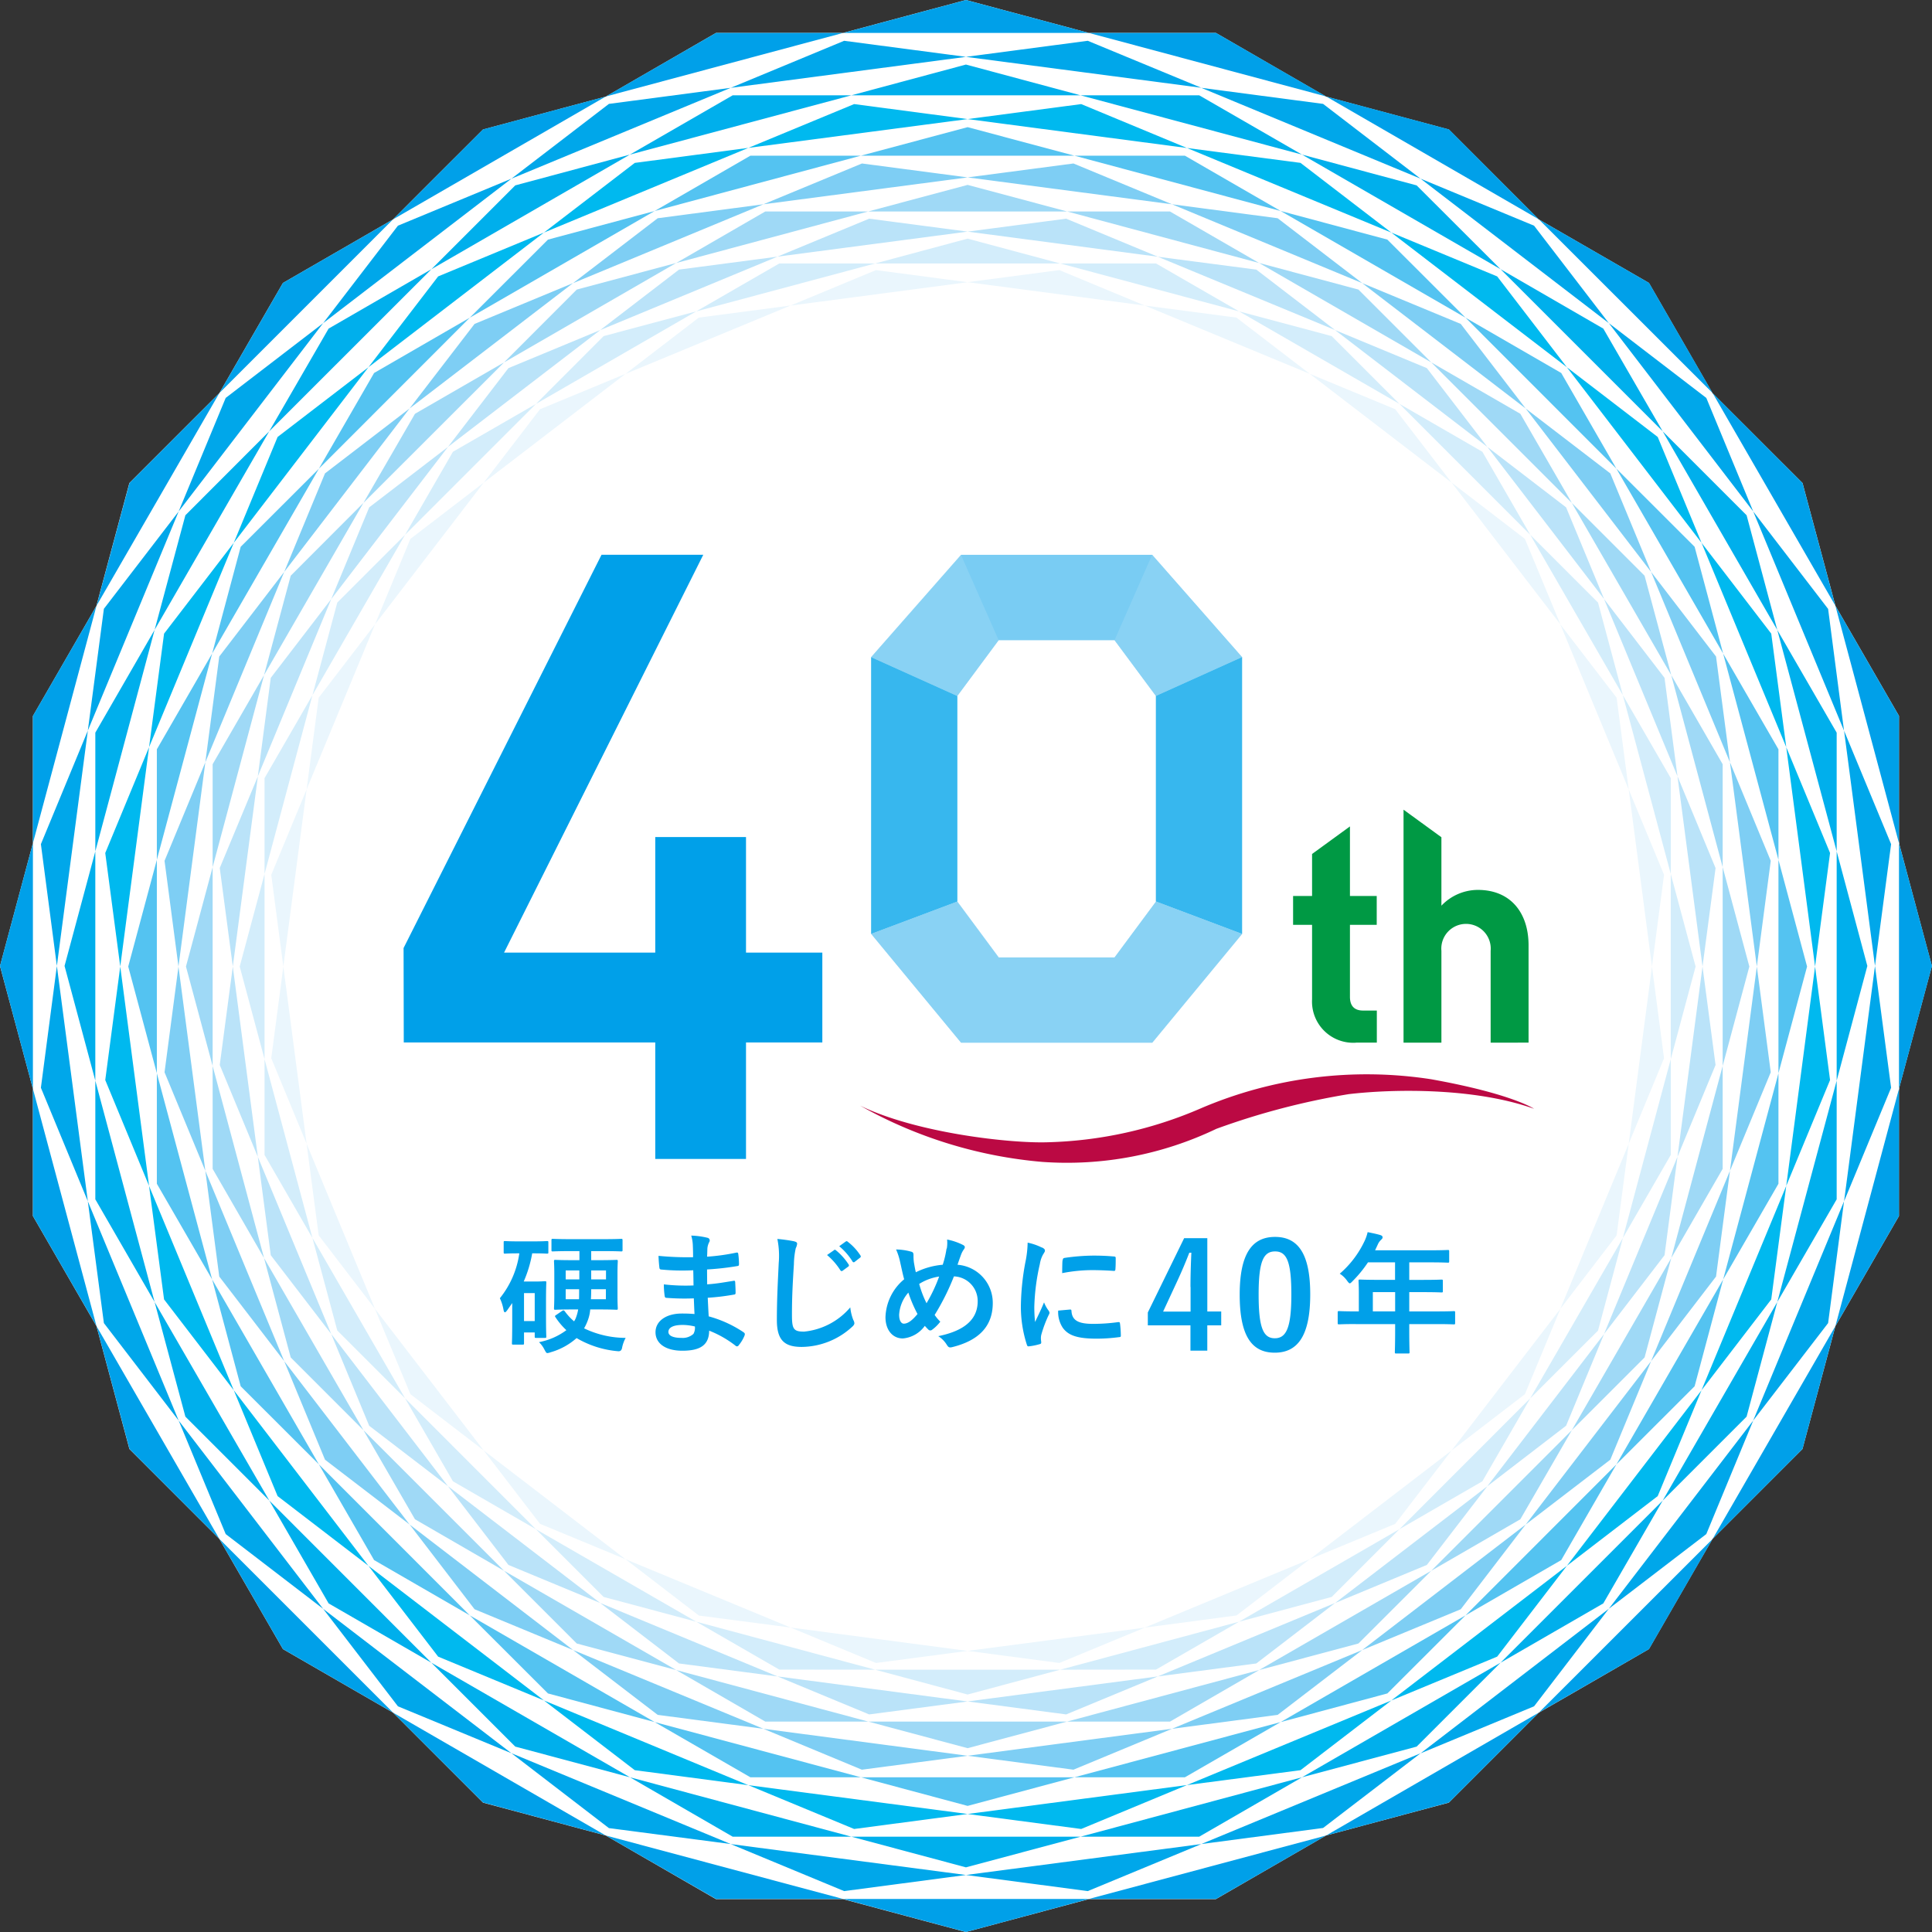 <svg xmlns="http://www.w3.org/2000/svg" width="168.749" height="168.757" viewBox="0 0 168.749 168.757"><rect x="0" y="0" width="168.749" height="168.757" fill="#333333" stroke="none"/><defs><style>.b{fill:#fff}.c{fill:#00a0e9}.r{fill:#bae3f9}.g{fill:#d3edfb}.l{fill:#00a7ea}.m{fill:#00afec}.n{fill:#00b9ef}.p{fill:#7ecef4}</style></defs><g style="isolation:isolate"><path d="m165.917 73.833-.051-.383V62.531l-4.992-8.649-.561-.969-.313-1.182-2.56-9.542-6.225-6.217-1.635-1.632-1.31-2.271-4.244-7.356L137.589 21l-3.189-1.84-2.976-2.976-4.873-4.873-5.936-1.59-4.788-1.284-4.711-2.721-4.916-2.842H95.094l-5.613-1.505L84.37 0l-5.111 1.369-5.613 1.505H62.54l-4.915 2.84-4.712 2.722-4.8 1.284-5.927 1.59-4.881 4.873-2.974 2.977-3.18 1.84-6.438 3.716-4.243 7.345-1.31 2.271-1.641 1.641-6.219 6.216-2.56 9.533-.315 1.191-.561.978-4.99 8.649v11.106l-.051.2L0 84.379l2.823 10.528.051.2v11.106l4.992 8.649.561.969.315 1.182 2.56 9.55 6.217 6.217 1.641 1.641 1.31 2.271 4.244 7.348 6.438 3.716 3.181 1.837 2.976 2.976 4.881 4.881 5.936 1.59 4.788 1.284 4.7 2.713 4.915 2.84h11.109l5.613 1.505 5.111 1.369 5.111-1.369 5.621-1.505H106.2l4.915-2.84 4.7-2.713 4.788-1.284 5.944-1.59 4.881-4.881 2.976-2.976 3.189-1.837 6.429-3.716 4.244-7.356 1.31-2.262 1.633-1.633 6.225-6.225 2.56-9.542.315-1.191.561-.969 4.992-8.649V95.3l.051-.391 2.827-10.539z" class="b"/><path d="M100.638 48.457H83.944l-7.849 8.929v24.178l7.849 9.5h16.694l7.849-9.5V57.386zm.323 30.292-3.614 4.873h-10.12l-3.612-4.873V60.788l3.614-4.873h10.12l3.614 4.873Z" class="b"/><path d="M65.159 101.225h-7.926V91.054H35.267l-.017-8.249 17.289-34.348h8.887l-17.4 34.748h13.207V73.111h7.926v10.094h6.667v7.849h-6.667z" class="c"/><path d="m89.47 65.918 7.858-8.938h16.694l7.849 8.938-7.526 3.393-3.614-4.873H100.61L97 69.311Z" style="isolation:isolate;fill:#bae3f9;mix-blend-mode:multiply" transform="translate(-13.383 -8.523)"/><path d="M83.617 60.788v17.961l-7.53 2.823V57.395Zm24.871-3.393v24.177l-7.526-2.832V60.779l7.526-3.393Z" style="isolation:isolate;mix-blend-mode:multiply;fill:#54c3f1"/><path d="m108.488 81.572-7.849 9.5-3.283-7.45 3.614-4.873 7.526 2.832ZM83.622 78.75l3.614 4.873-3.291 7.45-7.849-9.5 7.526-2.832Z" style="fill:#c7e8fa"/><path d="m76.087 57.395 7.849-8.929 3.291 7.45-3.61 4.873Zm24.874 3.394-3.614-4.873 3.283-7.45 7.849 8.929-7.526 3.393Z" class="g"/><path d="m97.008 92.6 3.614 4.873h10.12l3.614-4.873 7.526 2.832-7.849 9.5H97.339l-7.849-9.5 7.526-2.832Z" style="isolation:isolate;mix-blend-mode:multiply;fill:#d3edfb" transform="translate(-13.386 -13.851)"/><path d="m97.329 99.6-7.849-9.5V65.919l7.849-8.929h16.694l7.849 8.929V90.1l-7.849 9.5Zm3.283-7.45h10.12l3.614-4.873V69.313l-3.614-4.873h-10.12L97 69.313v17.96Z" style="isolation:isolate;fill:#00a0e9;mix-blend-mode:multiply;opacity:.35" transform="translate(-13.384 -8.524)"/><path d="M138.312 103.511a3.6 3.6 0 0 1-3.844-3.793v-6.5h-1.658V90.7h1.658v-3.671l3.308-2.407V90.7h2.339v2.52h-2.339v6.285c0 .765.357 1.2 1.148 1.2h1.2v2.8h-1.811Zm11.753 0v-8.02a2.159 2.159 0 1 0-4.3 0v8.019h-3.308V83.16l3.308 2.407v5.978a4.4 4.4 0 0 1 3.181-1.378c2.9 0 4.431 2.041 4.431 4.839v8.5Z" style="fill:#094" transform="translate(-19.866 -12.439)"/><path d="M46.484 109.475a10.7 10.7 0 0 1-.74 2.458h1.029c.519 0 .74-.026.808-.026.128 0 .136.008.136.128 0 .077-.026.425-.026 1.6v1.174c0 1.624.026 1.845.026 1.922 0 .119-.008.128-.136.128h-.748c-.119 0-.128-.008-.128-.128v-.349h-.935v.935c0 .119-.009.128-.128.128h-.8c-.119 0-.128-.009-.128-.128 0-.068.026-.417.026-2.049v-1.454l-.451.646c-.077.1-.136.162-.187.162s-.094-.068-.119-.2a4 4 0 0 0-.323-1.029 8.03 8.03 0 0 0 1.7-3.92h-.1c-.816 0-1.072.025-1.148.025-.1 0-.119-.009-.119-.128v-.842c0-.119.009-.128.119-.128.077 0 .332.026 1.148.026h1.352c.833 0 1.08-.026 1.148-.026.128 0 .136.008.136.128v.842c0 .119-.009.128-.136.128-.068 0-.323-.025-1.148-.025h-.136Zm-.714 3.47v2.441h.935v-2.441Zm5.783 1.429a3.4 3.4 0 0 1-.153.782 4.5 4.5 0 0 1-.383.867 8.4 8.4 0 0 0 3.631.833 3 3 0 0 0-.315.876q-.06.323-.357.289a8.55 8.55 0 0 1-3.614-1.148 5.8 5.8 0 0 1-2.279 1.242 1 1 0 0 1-.272.068c-.1 0-.136-.085-.255-.3a2.4 2.4 0 0 0-.476-.655 5.8 5.8 0 0 0 2.39-1.046 6 6 0 0 1-.952-1.131c-.068-.1-.06-.119.068-.2l.51-.349c.119-.068.153-.068.23.025a5 5 0 0 0 .816.884 1.5 1.5 0 0 0 .187-.383 3.5 3.5 0 0 0 .17-.655h-.528c-1.029 0-1.369.026-1.454.026-.119 0-.128-.008-.128-.128 0-.085.026-.383.026-1.1v-1.9c0-.723-.026-1.012-.026-1.1 0-.119.009-.128.128-.128.085 0 .425.025 1.454.025h.638v-.791h-.8c-1.08 0-1.437.026-1.514.026-.119 0-.128-.008-.128-.119v-.842c0-.128.009-.136.128-.136.068 0 .425.026 1.514.026h2.934c1.072 0 1.437-.026 1.514-.026.1 0 .119.008.119.136v.842c0 .1-.009.119-.119.119-.068 0-.442-.026-1.514-.026h-1.105v.791h.74c1.029 0 1.386-.025 1.454-.025.119 0 .128.008.128.128 0 .068-.026.366-.026 1.1v1.9c0 .714.026 1.029.026 1.1 0 .119-.008.128-.128.128-.068 0-.425-.026-1.454-.026h-.817Zm-.952-2.628v-.78H49.41v.782Zm-1.191.859v.876h1.165c.009-.238.009-.544.009-.876Zm3.521 0h-1.293c0 .332-.009.621-.026.876h1.309v-.876Zm-1.293-1.639v.782h1.293v-.782Zm8.972 2.438a20 20 0 0 1-2.373-.043c-.128 0-.17-.043-.187-.2a7.5 7.5 0 0 1-.068-.978 16.5 16.5 0 0 0 2.594.094c-.009-.442-.009-.884-.026-1.327a19 19 0 0 1-2.755-.06c-.128 0-.187-.043-.2-.162a12 12 0 0 1-.077-1.037 26 26 0 0 0 3.019.119c0-.425-.009-.723-.026-1.114a3.4 3.4 0 0 0-.136-.774 6.8 6.8 0 0 1 1.454.2.24.24 0 0 1 .128.349 1.5 1.5 0 0 0-.17.553c-.009.23-.009.391-.026.74a18 18 0 0 0 2.526-.349c.136-.034.187 0 .2.136a7 7 0 0 1 .06.842c0 .153-.034.17-.128.187a24 24 0 0 1-2.662.3c0 .459.009.884.009 1.3.876-.06 1.429-.17 2.262-.3.136-.034.17-.008.187.094.009.221.034.6.034.944 0 .119-.043.153-.17.162a20 20 0 0 1-2.262.272c.026.527.051 1.1.085 1.624a10.3 10.3 0 0 1 3.053 1.395c.119.1.119.136.077.281a3.2 3.2 0 0 1-.51.85.17.17 0 0 1-.153.094.16.16 0 0 1-.128-.06 9.2 9.2 0 0 0-2.3-1.31c-.009 1.242-.757 1.752-2.339 1.752-1.5 0-2.347-.655-2.347-1.616s.91-1.633 2.3-1.633c.289 0 .561 0 1.106.043-.026-.51-.043-.978-.06-1.369Zm-.986 2.322c-.842 0-1.242.238-1.242.612 0 .3.349.519 1.14.519a1.4 1.4 0 0 0 1.046-.349 1.1 1.1 0 0 0 .128-.646 4.7 4.7 0 0 0-1.073-.137Zm9.728-7.306c.2.051.272.1.272.221a1.1 1.1 0 0 1-.119.383 7 7 0 0 0-.162 1.4c-.128 2.007-.17 3.061-.17 4.422 0 1.242.136 1.463 1.063 1.463a6.08 6.08 0 0 0 4.031-2.118 4.2 4.2 0 0 0 .264 1.1.7.7 0 0 1 .094.272c0 .1-.043.2-.23.357a6.58 6.58 0 0 1-4.371 1.726c-1.505 0-2.169-.587-2.169-2.347 0-1.939.1-3.6.162-4.975a7.4 7.4 0 0 0-.119-2.109 14 14 0 0 1 1.437.2Zm3.5.765c.06-.043.1-.034.17.026a5.3 5.3 0 0 1 1.1 1.233.124.124 0 0 1-.034.187l-.485.357c-.085.06-.136.043-.2-.034a5.8 5.8 0 0 0-1.165-1.335l.612-.425Zm1.029-.748c.068-.043.1-.034.17.026a4.8 4.8 0 0 1 1.1 1.191.13.13 0 0 1-.034.2l-.459.357a.118.118 0 0 1-.2-.034 5.5 5.5 0 0 0-1.157-1.327l.578-.417Zm8.817.612a3 3 0 0 0 .026-.782 5.2 5.2 0 0 1 1.361.459c.128.06.187.128.187.2a.35.35 0 0 1-.085.2 2 2 0 0 0-.23.425c-.068.187-.17.459-.323.918a3.336 3.336 0 0 1 3.079 3.342c0 2.05-1.242 3.283-3.538 3.852-.255.06-.332.026-.476-.2a2.3 2.3 0 0 0-.748-.757c1.565-.323 3.444-1.038 3.444-3.044a2.15 2.15 0 0 0-2.075-2.177 20.7 20.7 0 0 1-1.684 3.368 4 4 0 0 0 .493.587 3.4 3.4 0 0 1-.714.706.237.237 0 0 1-.323-.008 7 7 0 0 1-.315-.332 2.64 2.64 0 0 1-1.922 1.1c-.876 0-1.514-.714-1.514-1.862a4.48 4.48 0 0 1 1.633-3.308c-.128-.442-.238-1.012-.357-1.522a5.4 5.4 0 0 0-.349-1.08 5.2 5.2 0 0 1 1.3.187c.187.043.221.128.221.332a4 4 0 0 0 .043.655c.06.332.094.544.162.816a6.5 6.5 0 0 1 2.347-.655 8.4 8.4 0 0 0 .332-1.4Zm-4.159 5.859c0 .391.162.706.4.706.349 0 .714-.255 1.2-.842a12 12 0 0 1-.8-1.871 3.2 3.2 0 0 0-.808 2.007Zm2.39-1.08a14 14 0 0 0 1.1-2.33 4.55 4.55 0 0 0-1.743.646 9 9 0 0 0 .641 1.685Zm10.075-4.872c.2.1.264.17.264.281 0 .077-.026.119-.17.349a2.5 2.5 0 0 0-.272.816 18.7 18.7 0 0 0-.485 3.725 12 12 0 0 0 .068 1.344c.238-.527.451-.91.782-1.718a3 3 0 0 0 .4.723.5.5 0 0 1 .077.17.33.33 0 0 1-.06.187 11 11 0 0 0-.655 1.743 1.2 1.2 0 0 0-.034.357c0 .136.026.23.026.323s-.043.128-.153.153a5.3 5.3 0 0 1-.944.187c-.085.009-.128-.043-.153-.128a10.8 10.8 0 0 1-.527-3.436 22 22 0 0 1 .391-3.776 9 9 0 0 0 .2-1.718 5 5 0 0 1 1.233.425Zm2.466 5.426c.094-.009.119.043.119.17.068.791.621 1.08 1.879 1.08a16 16 0 0 0 2.2-.153c.119-.008.136 0 .162.153a9 9 0 0 1 .068.995c0 .136 0 .153-.2.17a15 15 0 0 1-1.879.128c-1.7 0-2.5-.272-2.993-.952a2.5 2.5 0 0 1-.4-1.5l1.046-.094Zm-.646-4.312c.009-.136.043-.17.162-.2a18 18 0 0 1 2.5-.2c.689 0 1.225.025 1.7.068.238.008.264.034.264.153 0 .349 0 .655-.025.978-.009.1-.043.153-.153.136a30 30 0 0 0-1.879-.068 14 14 0 0 0-2.619.264c.009-.646.009-.935.034-1.131Zm12.628 4.482h1.214v1.208h-1.216v2.211h-1.471v-2.211h-3.723v-1.123l3.172-6.489h2.024v6.412Zm-1.471-2.143c0-1.038.034-2.007.077-2.993h-.179c-.323.842-.689 1.7-1.089 2.56l-1.2 2.585h2.4v-2.152Zm10.46.646c0 3.623-1.1 5.094-3.1 5.094s-3.061-1.446-3.061-5.069 1.114-5.043 3.087-5.043 3.074 1.413 3.074 5.018m-4.507.017c0 2.883.4 3.818 1.412 3.818s1.446-.944 1.446-3.818-.4-3.767-1.42-3.767-1.438.868-1.438 3.767m8.471 2.577c-1.012 0-1.369.025-1.437.025-.119 0-.128-.008-.128-.128v-.91c0-.1.008-.119.128-.119.068 0 .425.026 1.437.026h.281v-1.616c0-.655-.026-.969-.026-1.038 0-.119.008-.128.136-.128.068 0 .459.026 1.582.026h1.472v-1.531h-2.364a10.6 10.6 0 0 1-1.352 1.65c-.119.128-.187.187-.238.187s-.119-.068-.23-.221a2.3 2.3 0 0 0-.646-.621 8.6 8.6 0 0 0 2.135-2.789 3.8 3.8 0 0 0 .3-.842c.417.085.8.162 1.106.255.136.043.2.1.2.2s-.06.136-.136.221a1.2 1.2 0 0 0-.289.417l-.23.493h4.762c1.114 0 1.514-.026 1.582-.026.119 0 .128.008.128.128v.85c0 .119-.009.128-.128.128-.068 0-.459-.026-1.582-.026h-1.777v1.531h1.233c1.131 0 1.514-.026 1.582-.026.1 0 .119.008.119.128v.867c0 .119-.009.128-.119.128-.068 0-.451-.026-1.582-.026h-1.233v1.684h2.441c1.012 0 1.369-.025 1.437-.025.119 0 .128.008.128.119v.91c0 .119-.008.128-.128.128-.068 0-.425-.025-1.437-.025h-2.441v.561c0 1.208.025 1.82.025 1.879 0 .119-.008.128-.128.128h-1.021c-.128 0-.136-.008-.136-.128 0-.068.026-.672.026-1.879v-.561h-3.444Zm3.453-1.106v-1.684h-1.948v1.684Z" class="c"/><path d="M147.206 113.345s-1.922-1.31-8.972-2.577a36.84 36.84 0 0 0-20.146 2.543 35.9 35.9 0 0 1-13.411 2.959c-3.2.1-11.379-.791-16.337-3.2a39.2 39.2 0 0 0 15.92 4.915 30.2 30.2 0 0 0 15.2-2.891 64 64 0 0 1 11.549-3.027c4.057-.476 11.072-.553 16.192 1.276Z" style="fill:#bb0943" transform="translate(-13.214 -16.499)"/><path d="m62.54 2.874-9.627 5.553 20.733-5.553Zm43.668 0H95.102l20.733 5.553ZM84.37 0 73.646 2.874h21.456Z" class="c"/><path d="M95.009 3.563 84.37 4.966l20.555 2.7Z" class="l"/><path d="m73.731 3.563-9.907 4.11 20.55-2.707Z" class="l"/><path d="M84.37 5.638 74.361 8.325H94.38Z" class="m"/><path d="M2.874 62.531v11.115l5.553-20.733Zm21.839-37.818L19.16 34.33l15.17-15.17ZM2.874 106.208l5.553 9.618-5.553-20.724Zm141.161 37.827 5.553-9.618-15.171 15.163Zm-37.827 21.831 9.618-5.545-20.725 5.545Zm-43.668 0h11.106l-20.733-5.545Zm-37.827-21.831 9.618 5.553-15.171-15.171Zm141.152-48.933-5.553 20.725 5.553-9.618Zm0-32.571-5.553-9.618 5.553 20.733Zm-21.829-37.818-9.627-5.553 15.18 15.17Zm-17.477 132.725 7.858-7.858-18.59 10.741Zm-84.37 0 10.724 2.883-18.582-10.732Z" class="c"/><path d="m84.37 168.749 10.732-2.883H73.646Zm73.068-42.19 2.874-10.732-10.723 18.59Zm11.311-42.189-2.883-10.724v21.456ZM126.56 11.302l-10.724-2.874 18.573 10.732Zm-84.371 0-7.858 7.858L52.913 8.428ZM11.311 42.189 8.428 52.913 19.16 34.331Zm0 84.37 7.849 7.858-10.732-18.59ZM0 84.37l2.874 10.732V73.646Zm157.438-42.181-7.849-7.858 10.724 18.582Z" class="c"/><path d="M3.572 73.731 4.967 84.37l2.705-20.555Zm16.141-38.975-4.108 9.916 12.62-16.447ZM9.074 115.564l6.531 8.513-7.934-19.152Zm139.962 18.428 4.1-9.916-12.613 16.439Zm-33.472 25.671 8.513-6.523-19.151 7.926Zm-41.833 5.514 10.643-1.408-20.55-2.7ZM53.185 9.074l-8.513 6.531 19.151-7.934ZM34.756 149.036l9.916 4.1-16.447-12.613ZM163.769 84.37l-2.7 20.555 4.108-9.916Zm-4.094-31.185-6.54-8.513 7.93 19.151Zm-25.683-33.472-9.916-4.108 16.447 12.62Zm0 129.323 6.531-8.521-16.447 12.629Zm-80.807 10.639 10.638 1.39-19.151-7.93Z" class="l"/><path d="m95.009 165.177 9.916-4.108-20.555 2.7Zm64.666-49.613 1.39-10.639-7.934 19.151Zm5.502-41.833-4.108-9.907 2.7 20.55ZM115.564 9.074l-10.639-1.403 19.151 7.934ZM34.756 19.713l-6.531 8.512 16.447-12.62ZM9.074 53.176 7.671 63.815l7.934-19.143Zm10.639 80.816 8.513 6.531-12.621-16.447ZM3.572 95.009l4.1 9.916L4.967 84.37Zm145.464-60.253-8.513-6.531 12.612 16.447Z" class="l"/><path d="M8.326 63.994v10.367l5.179-19.347Zm20.376-35.292-5.188 8.971 14.168-14.159ZM8.326 104.755l5.179 8.972-5.179-19.339Zm131.713 35.292 5.188-8.98-14.16 14.159Zm-35.293 20.376 8.98-5.188-19.339 5.188Zm-40.752 0h10.367l-19.339-5.188Zm0-152.097-8.98 5.179 19.347-5.179ZM28.702 140.047l8.972 5.179-14.151-14.159Zm131.721-45.659-5.188 19.339 5.188-8.972Zm0-30.394-5.188-8.972 5.188 19.339Zm-20.384-35.292-8.972-5.188 14.159 14.159ZM104.746 8.326H94.379l19.347 5.179Zm18.989 144.23 7.331-7.331-17.34 10.009Zm-78.73 0 10.018 2.679-17.349-10.009Zm39.365 10.546 10.018-2.679H74.361Zm68.186-39.367 2.679-10.009-10.009 17.34Zm10.546-39.365-2.679-10.009v20.027Zm-39.367-68.178-10.009-2.687 17.34 10.009Zm-78.731 0-7.322 7.322 17.332-10.009ZM16.192 45.005l-2.687 10.009 10.009-17.34Zm0 78.73 7.333 7.331-10.02-17.34ZM5.638 84.37l2.687 10.018V74.361Zm146.918-39.365-7.33-7.331 10.009 17.349Z" class="m"/><path d="m9.193 74.505 1.31 9.916 2.517-19.16Zm15.053-36.338-3.827 9.244L32.18 32.078Zm-9.916 75.33 6.089 7.934-7.4-17.85Zm130.462 17.178 3.827-9.244-11.761 15.333Zm-31.201 23.94 7.934-6.089-17.85 7.39Zm-38.988 5.136 9.916-1.31-19.156-2.517ZM55.444 14.228l-7.94 6.089 17.859-7.4Zm-17.175 130.47 9.244 3.827-15.333-11.761Zm120.266-60.277-2.517 19.16 3.827-9.244Zm-3.827-29.076-6.089-7.934 7.4 17.85Zm-23.939-31.202-9.244-3.827 15.333 11.761ZM94.435 9.091l-9.92 1.31 19.16 2.526Zm36.334 135.607 6.089-7.934-15.333 11.761Zm-75.326 9.917 9.916 1.31-17.85-7.4ZM74.603 9.091l-9.24 3.827 19.151-2.517Z" class="n"/><path d="m94.435 159.751 9.236-3.835-19.16 2.526Zm60.273-46.254 1.31-9.916-7.4 17.85Zm5.137-38.992-3.827-9.244 2.517 19.16Zm-46.254-60.279-9.916-1.3 17.85 7.39Zm-75.322 9.917-6.089 7.934 15.325-11.761ZM14.33 55.345l-1.31 9.916 7.4-17.85Zm9.916 75.33 7.934 6.089-11.761-15.333ZM9.193 94.337l3.827 9.244-2.517-19.16Zm135.599-56.17-7.934-6.089 11.761 15.333Z" class="n"/><path d="M13.7 65.448V75.1l4.83-18.02Zm18.973-32.869-4.822 8.36 13.181-13.19ZM13.7 103.394l4.83 8.36-4.83-18.012Zm122.665 32.869 4.822-8.36-13.182 13.19Zm-32.871 18.973 8.36-4.822-18.012 4.822Zm-37.952 0h9.652l-18.012-4.822Zm0-141.638-8.36 4.83 18.012-4.83ZM32.673 136.263l8.36 4.83-13.182-13.19Zm122.664-42.521-4.83 18.012 4.83-8.36Zm0-28.293-4.83-8.36 4.83 18.012Zm-18.972-32.87-8.36-4.83 13.18 13.19Zm-32.871-18.981h-9.65l18.012 4.83Zm17.683 134.315 6.829-6.82-16.149 9.321Zm-73.315 0 9.321 2.5-16.15-9.32ZM84.515 11.106l-9.321 2.492h18.65Zm0 146.629 9.329-2.5h-18.65Zm63.5-36.652 2.492-9.329-9.321 16.149Zm9.822-36.662-2.5-9.321v18.641Zm-36.66-63.492-9.321-2.5 16.149 9.321Zm-73.315 0-6.829 6.82 16.15-9.32Zm-26.839 26.83-2.492 9.321 9.321-16.141Zm0 73.324 6.829 6.82-9.321-16.149ZM11.2 84.421l2.5 9.321V75.1Zm136.815-36.662-6.829-6.82 9.321 16.149Z" style="fill:#54c3f1"/><path d="m14.372 75.189 1.216 9.236 2.347-17.846Zm14.015-33.842-3.563 8.607 10.953-14.279Zm-9.236 70.152 5.672 7.39-6.888-16.626Zm121.5 15.996 3.563-8.606-10.953 14.27Zm-29.056 22.289 7.39-5.664-16.617 6.88Zm-36.316 4.788 9.236-1.216L66.681 151ZM57.446 19.062l-7.4 5.672 16.635-6.892ZM41.449 140.558l8.606 3.563-14.278-10.962Zm112-56.137-2.347 17.842 3.563-8.606Zm-3.563-27.077-5.672-7.39 6.888 16.626Zm-22.298-29.051-8.606-3.563 14.279 10.953ZM93.759 14.279l-9.244 1.216 17.85 2.347Zm33.829 126.279 5.672-7.4-14.278 10.963Zm-70.142 9.226L66.682 151l-16.626-6.88ZM75.287 14.279l-8.606 3.563 17.833-2.347Z" class="p"/><path d="m93.759 154.572 8.606-3.572-17.85 2.356Zm56.127-43.073 1.216-9.236-6.888 16.626Zm4.779-36.31-3.563-8.61 2.347 17.842Zm-43.07-56.127-9.23-1.22 16.617 6.888Zm-70.146 9.231-5.672 7.382 14.27-10.945ZM19.151 57.344l-1.216 9.236 6.888-16.626Zm9.236 70.151 7.39 5.664-10.953-14.27ZM14.372 93.657l3.563 8.606-2.347-17.842Zm126.279-52.309-7.39-5.664 10.953 14.27Z" class="p"/><path d="m16.243 84.421 2.33 8.683V75.738Zm9.15-34.136-2.33 8.683 8.68-15.044Zm0 68.281 6.353 6.353-8.683-15.036Zm118.252 0 2.33-8.683-8.683 15.035Zm-24.995 24.985 6.361-6.353-15.035 8.67Zm-34.136 9.142 8.683-2.322H75.84ZM50.379 25.292l-6.353 6.361 15.035-8.683Zm0 118.259 8.682 2.317-15.035-8.67Zm100.086-67.813v17.366l2.33-8.683Zm-6.82-25.452-6.353-6.353 8.683 15.04ZM118.65 25.292l-8.674-2.322 15.035 8.683Zm-34.135-9.143-8.683 2.322h17.374Zm48.278 116.55 4.5-7.781-12.281 12.28Zm-65.95 17.672h9l-16.779-4.5Zm0-131.9-7.781 4.5 16.77-4.5Zm35.351 131.9 7.781-4.5-16.779 4.5Zm48.27-48.278v-8.989l-4.49 16.779Zm0-35.344-4.49-7.781 4.49 16.77Zm-48.278-48.278h-8.98l16.77 4.5ZM36.245 36.143l-4.5 7.781 12.281-12.271ZM18.573 66.749v8.989l4.49-16.77Zm17.672 65.95 7.781 4.5-12.28-12.281Zm-17.672-30.606 4.49 7.79-4.49-16.779Zm114.22-65.95-7.781-4.49 12.28 12.28Z" style="fill:#9fd9f6"/><path d="m19.194 93.019 3.325 8.019-2.185-16.617Zm4.456-33.813-1.131 8.606 6.412-15.486Zm8.598 65.329 6.88 5.273-10.197-13.292Zm113.139-14.899 1.131-8.6-6.412 15.478Zm-20.759 27.051 5.281-6.871-13.3 10.2Zm-31.507 13.058 8.014-3.32-16.62 2.186ZM44.409 32.154l-5.281 6.88 13.301-10.205Zm14.899 113.14 8.6 1.131-15.48-6.412Zm87.211-77.49 2.186 16.617 1.14-8.6Zm-9.729-23.489-6.88-5.281 10.2 13.292Zm-27.06-20.766-8.6-1.123 15.478 6.4ZM75.917 19.1l-8.011 3.317 16.609-2.186Zm60.873 105.427 3.317-8.011-10.2 13.3Zm-60.873 25.218 8.6-1.131-16.611-2.189ZM59.308 23.548l-6.88 5.281 15.478-6.412Zm50.422 121.746 6.88-5.281-15.478 6.412Zm40.114-52.275-1.14-8.6-2.186 16.617Zm-4.457-33.813-5.281-6.88 6.412 15.478Z" class="r"/><path d="m93.121 19.1-8.606 1.131 16.62 2.194ZM32.248 44.315l-3.317 8.011 10.197-13.292ZM19.194 75.814l1.14 8.606 2.19-16.608Zm25.215 60.874 8.019 3.325-13.3-10.205ZM23.65 109.636l5.281 6.88-6.412-15.478Zm100.978-77.482-8.019-3.325 13.3 10.205Z" class="r"/><path d="m20.937 84.421 2.169 8.087V76.334Zm8.522-31.789-2.169 8.087 8.087-14.006Zm0 63.578 5.919 5.919-8.087-14Zm110.12.008 2.169-8.087-8.087 14Zm-23.268 23.268 5.919-5.919-14.006 8.079Zm-31.796 8.521 8.087-2.169H76.436ZM52.726 29.356l-5.919 5.927 14.006-8.087Zm0 110.13 8.087 2.16-14.006-8.079Zm93.206-63.152v16.175l2.169-8.087Zm-6.353-23.702-5.919-5.919 8.087 14.006Zm-23.268-23.276-8.087-2.16 14.006 8.079Zm-31.796-8.512-8.079 2.169h16.166Zm44.962 108.539 4.184-7.254-11.43 11.438Zm-61.41 16.447 8.368.008-15.622-4.192Zm0-122.818-7.254 4.184 15.622-4.184ZM100.97 145.83l7.254-4.184-15.622 4.193Zm44.962-44.953v-8.368l-4.184 15.62Zm0-32.911-4.184-7.246 4.184 15.614ZM100.97 23.012h-8.368l15.622 4.184ZM39.561 39.46l-4.184 7.254 11.43-11.43ZM23.106 67.966v8.368L27.29 60.72Zm16.455 61.417 7.246 4.184-11.43-11.438Zm-16.455-28.506 4.184 7.254-4.184-15.622Zm106.371-61.418-7.246-4.184 11.43 11.438Z" class="g"/><path d="m23.693 92.432 3.087 7.467-2.032-15.478Zm4.142-31.491-1.055 8.011 5.978-14.423Zm8.011 60.83 6.4 4.915-9.5-12.374Zm105.357-13.87 1.055-8-5.97 14.415Zm-19.338 25.198 4.924-6.412-12.382 9.5Zm-29.339 12.152 7.467-3.087-15.478 2.03ZM47.169 35.743l-4.92 6.413 12.382-9.5ZM61.043 141.11l8.011 1.046-14.423-5.97Zm81.215-72.158 2.033 15.469 1.055-8.011Zm-9.065-21.882-6.4-4.915 9.5 12.382Zm-25.198-19.329-8.011-1.055 14.423 5.97Zm-31.483-4.15-7.467 3.1 15.469-2.041Zm56.681 98.18 3.1-7.458-9.5 12.374Zm-56.681 23.481 8-1.055-15.458-2.041ZM61.035 27.741l-6.4 4.915 14.415-5.97Zm46.968 113.36 6.4-4.915-14.415 5.978Zm37.342-48.669-1.055-8.011-2.033 15.478Zm-4.142-31.491-4.915-6.4 5.97 14.415Zm-48.677-37.35-8.011 1.055 15.469 2.041ZM35.845 47.07l-3.087 7.459 9.491-12.374ZM23.693 76.41l1.055 8.011 2.032-15.469Zm23.476 56.689 7.458 3.087-12.382-9.5Zm-19.334-25.198 4.915 6.412-5.97-14.414Zm94.03-72.158-7.458-3.087 12.382 9.5Z" style="fill:#eaf6fd"/></g></svg>